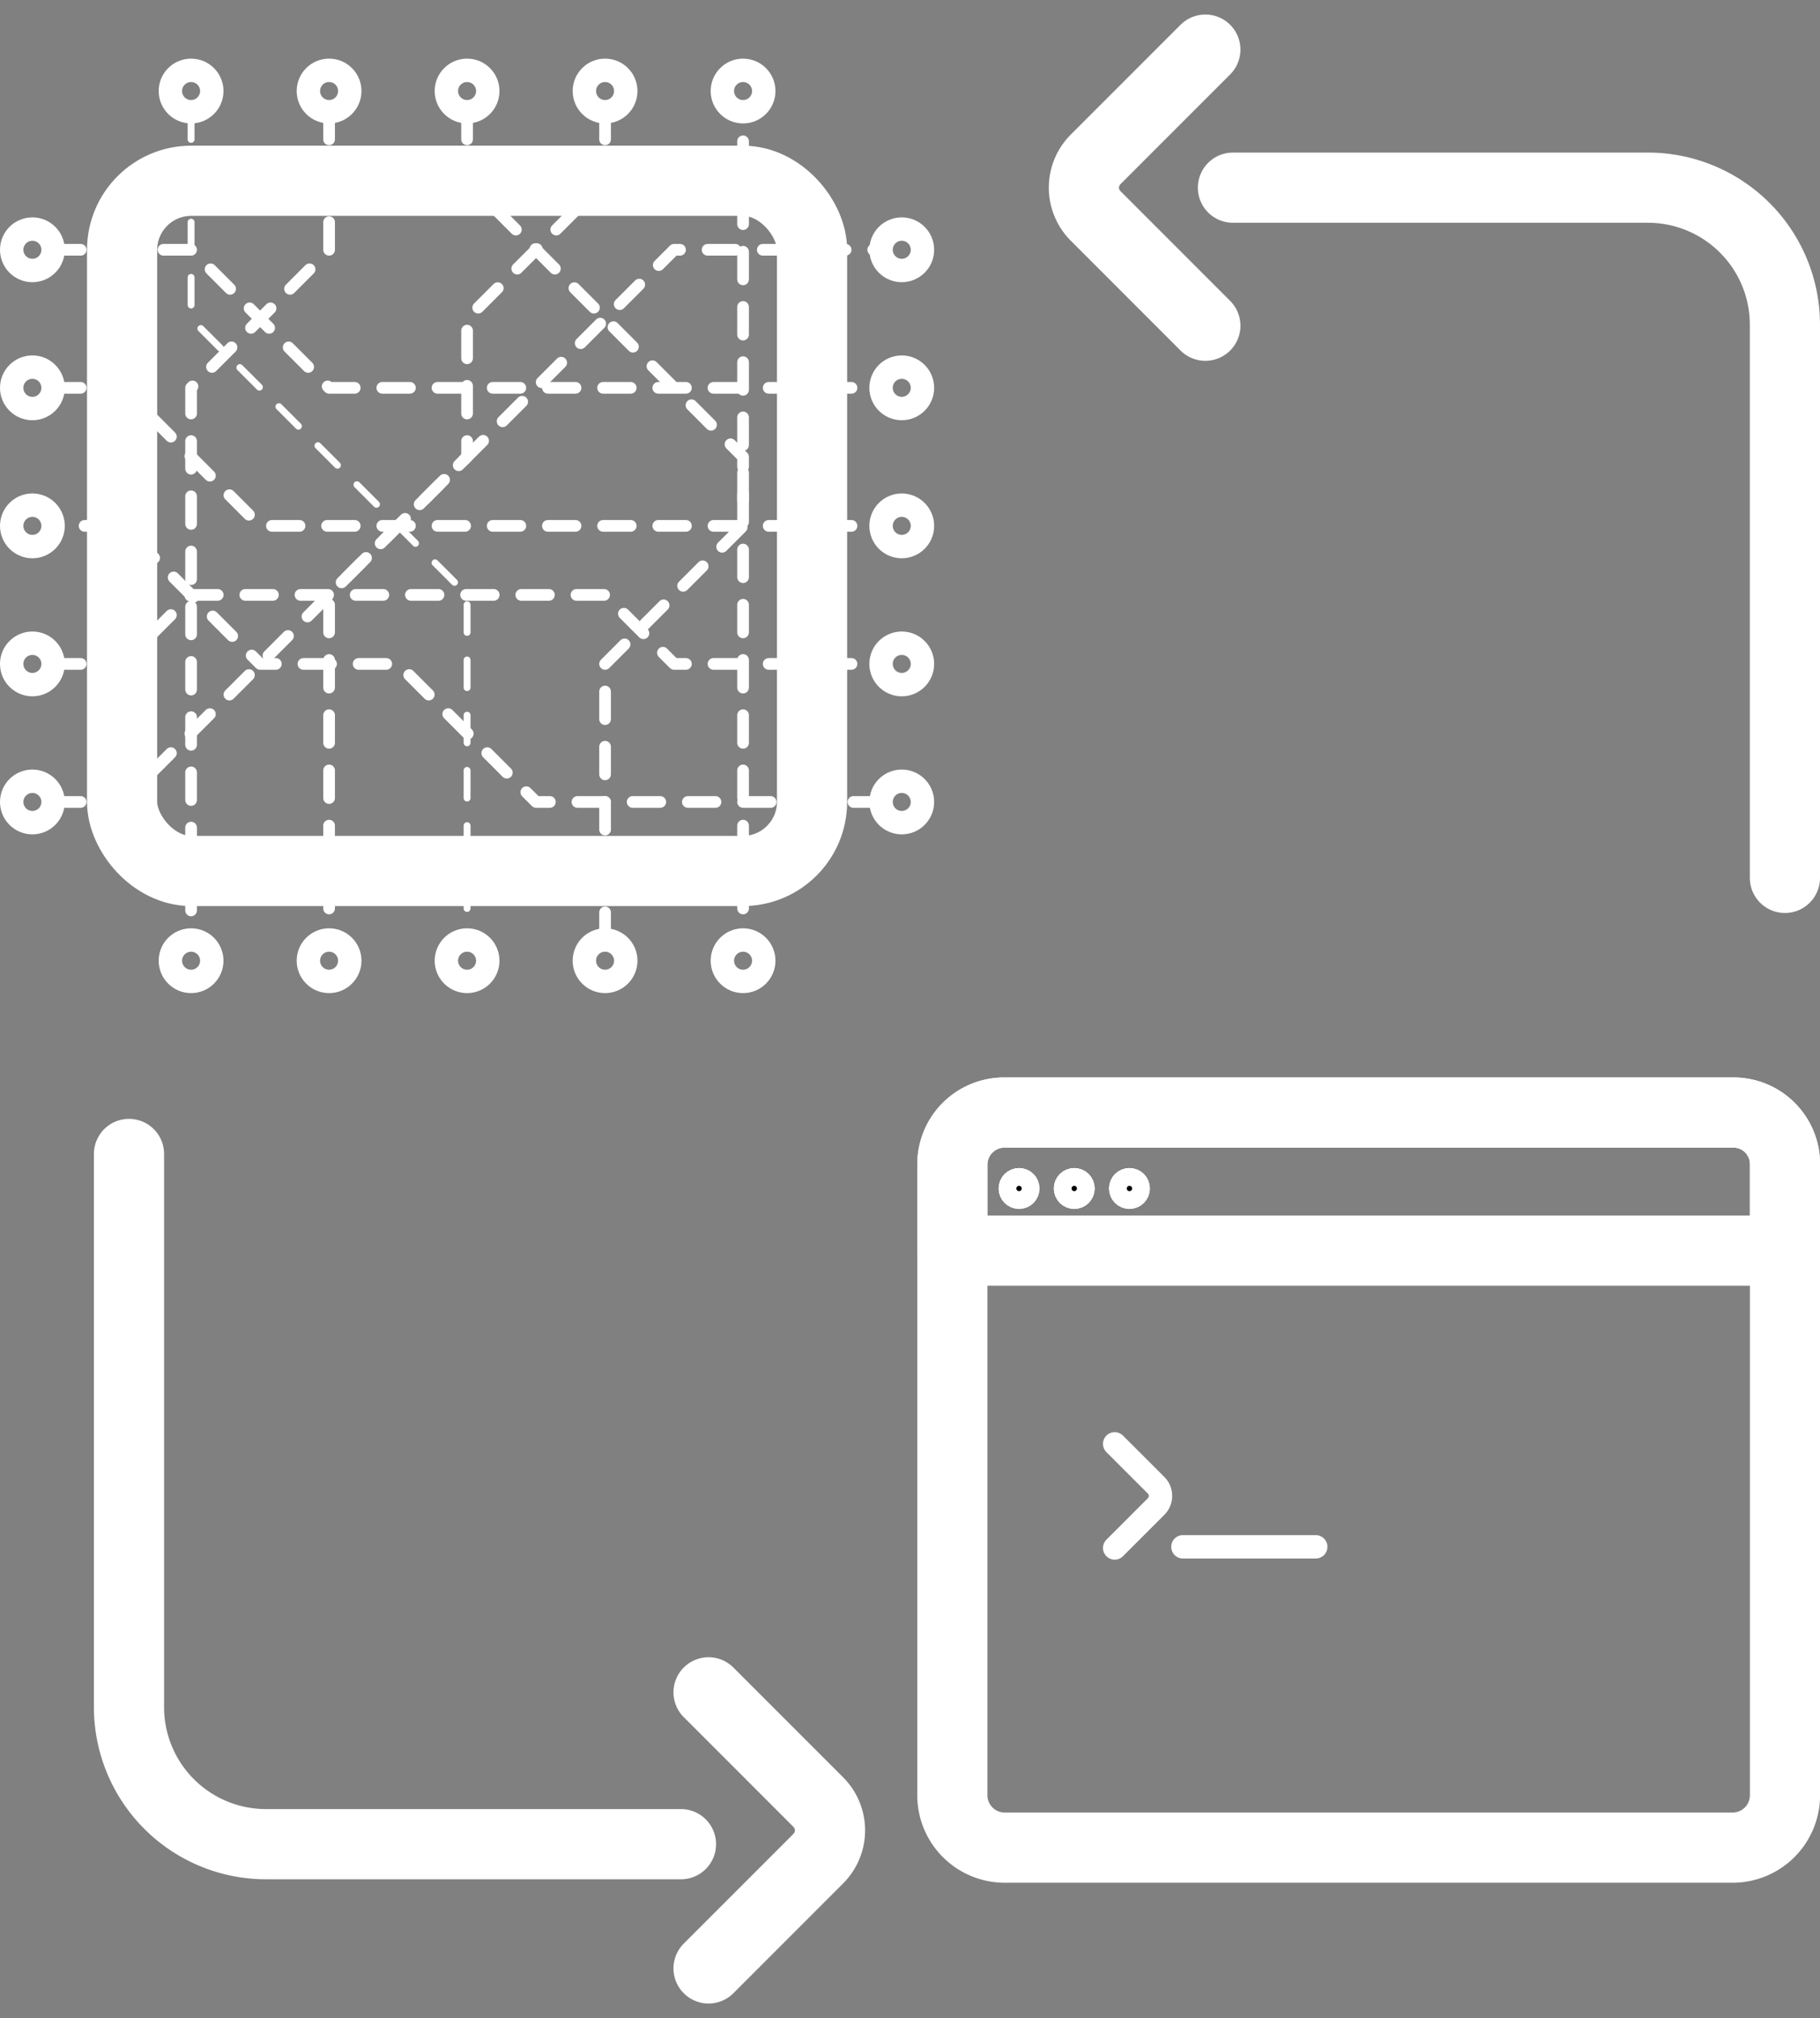 <svg xmlns="http://www.w3.org/2000/svg" width="77.815" height="86.253" viewBox="0 0 77.815 86.253">
  <rect x="0" y="0" width="77.815" height="86.253" fill="#808080" stroke="none"/>
  <g id="icon-linux-kernel" transform="translate(263.915 -105.763)">
    <g id="Layer_2" data-name="Layer 2">
      <rect id="Rectangle_114" data-name="Rectangle 114" width="29.5" height="29.5" rx="2.956" transform="translate(-258.695 113.489)" fill="none" stroke="#fff" stroke-linecap="round" stroke-linejoin="round" stroke-width="3"/>
      <path id="Path_300" data-name="Path 300" d="M-261.645,140.039h2.95l23.6-23.6h8.85" fill="none" stroke="#fff" stroke-linecap="round" stroke-linejoin="round" stroke-width="0.5" stroke-dasharray="1.18 1.18"/>
      <path id="Path_301" data-name="Path 301" d="M-261.645,134.139h2.95l2.95-2.95h17.7l2.95,2.95h8.85" fill="none" stroke="#fff" stroke-linecap="round" stroke-linejoin="round" stroke-width="0.5" stroke-dasharray="1.18 1.18"/>
      <path id="Path_302" data-name="Path 302" d="M-261.645,122.339h2.95l5.9,5.9h26.55" fill="none" stroke="#fff" stroke-linecap="round" stroke-linejoin="round" stroke-width="0.5" stroke-dasharray="1.18 1.18"/>
      <path id="Path_303" data-name="Path 303" d="M-261.645,116.439h5.9l5.9,5.9h23.6" fill="none" stroke="#fff" stroke-linecap="round" stroke-linejoin="round" stroke-width="0.5" stroke-dasharray="1.18 1.18"/>
      <path id="Path_304" data-name="Path 304" d="M-226.245,140.039h-14.75l-5.9-5.9h-5.9l-5.9-5.9h-2.95" fill="none" stroke="#fff" stroke-linecap="round" stroke-linejoin="round" stroke-width="0.5" stroke-dasharray="1.18 1.18"/>
      <path id="Path_305" data-name="Path 305" d="M-238.045,145.939v-11.8l5.9-5.9v-17.7" fill="none" stroke="#fff" stroke-linecap="round" stroke-linejoin="round" stroke-width="0.5" stroke-dasharray="1.18 1.18"/>
      <path id="Path_306" data-name="Path 306" d="M-238.045,110.539v2.95l-5.9,5.9v5.9l-5.9,5.9v14.75" fill="none" stroke="#fff" stroke-linecap="round" stroke-linejoin="round" stroke-width="0.5" stroke-dasharray="1.18 1.18"/>
      <path id="Path_307" data-name="Path 307" d="M-243.945,110.539v2.95l11.8,11.8v20.65" fill="none" stroke="#fff" stroke-linecap="round" stroke-linejoin="round" stroke-width="0.5" stroke-dasharray="1.18 1.18"/>
      <path id="Path_308" data-name="Path 308" d="M-249.845,110.539v5.9l-5.9,5.9v23.6" fill="none" stroke="#fff" stroke-linecap="round" stroke-linejoin="round" stroke-width="0.5" stroke-dasharray="1.18 1.18"/>
      <path id="Path_309" data-name="Path 309" d="M-255.745,110.539v8.85l11.8,11.8v14.75" fill="none" stroke="#fff" stroke-linecap="round" stroke-linejoin="round" stroke-width="0.295" stroke-dasharray="1.18 1.18"/>
      <circle id="Ellipse_57" data-name="Ellipse 57" cx="0.885" cy="0.885" r="0.885" transform="translate(-256.63 108.769)" fill="none" stroke="#fff" stroke-linecap="round" stroke-linejoin="round" stroke-width="1"/>
      <circle id="Ellipse_58" data-name="Ellipse 58" cx="0.885" cy="0.885" r="0.885" transform="translate(-250.73 108.769)" fill="none" stroke="#fff" stroke-linecap="round" stroke-linejoin="round" stroke-width="1"/>
      <circle id="Ellipse_59" data-name="Ellipse 59" cx="0.885" cy="0.885" r="0.885" transform="translate(-244.83 108.769)" fill="none" stroke="#fff" stroke-linecap="round" stroke-linejoin="round" stroke-width="1"/>
      <circle id="Ellipse_60" data-name="Ellipse 60" cx="0.885" cy="0.885" r="0.885" transform="translate(-233.03 108.769)" fill="none" stroke="#fff" stroke-linecap="round" stroke-linejoin="round" stroke-width="1"/>
      <circle id="Ellipse_61" data-name="Ellipse 61" cx="0.885" cy="0.885" r="0.885" transform="translate(-238.93 108.769)" fill="none" stroke="#fff" stroke-linecap="round" stroke-linejoin="round" stroke-width="1"/>
      <circle id="Ellipse_62" data-name="Ellipse 62" cx="0.885" cy="0.885" r="0.885" transform="translate(-256.63 145.939)" fill="none" stroke="#fff" stroke-linecap="round" stroke-linejoin="round" stroke-width="1"/>
      <circle id="Ellipse_63" data-name="Ellipse 63" cx="0.885" cy="0.885" r="0.885" transform="translate(-250.73 145.939)" fill="none" stroke="#fff" stroke-linecap="round" stroke-linejoin="round" stroke-width="1"/>
      <circle id="Ellipse_64" data-name="Ellipse 64" cx="0.885" cy="0.885" r="0.885" transform="translate(-244.83 145.939)" fill="none" stroke="#fff" stroke-linecap="round" stroke-linejoin="round" stroke-width="1"/>
      <circle id="Ellipse_65" data-name="Ellipse 65" cx="0.885" cy="0.885" r="0.885" transform="translate(-233.03 145.939)" fill="none" stroke="#fff" stroke-linecap="round" stroke-linejoin="round" stroke-width="1"/>
      <circle id="Ellipse_66" data-name="Ellipse 66" cx="0.885" cy="0.885" r="0.885" transform="translate(-238.93 145.939)" fill="none" stroke="#fff" stroke-linecap="round" stroke-linejoin="round" stroke-width="1"/>
      <circle id="Ellipse_67" data-name="Ellipse 67" cx="0.885" cy="0.885" r="0.885" transform="translate(-263.415 139.154)" fill="none" stroke="#fff" stroke-linecap="round" stroke-linejoin="round" stroke-width="1"/>
      <circle id="Ellipse_68" data-name="Ellipse 68" cx="0.885" cy="0.885" r="0.885" transform="translate(-263.415 133.254)" fill="none" stroke="#fff" stroke-linecap="round" stroke-linejoin="round" stroke-width="1"/>
      <circle id="Ellipse_69" data-name="Ellipse 69" cx="0.885" cy="0.885" r="0.885" transform="translate(-263.415 127.354)" fill="none" stroke="#fff" stroke-linecap="round" stroke-linejoin="round" stroke-width="1"/>
      <circle id="Ellipse_70" data-name="Ellipse 70" cx="0.885" cy="0.885" r="0.885" transform="translate(-263.415 115.554)" fill="none" stroke="#fff" stroke-linecap="round" stroke-linejoin="round" stroke-width="1"/>
      <circle id="Ellipse_71" data-name="Ellipse 71" cx="0.885" cy="0.885" r="0.885" transform="translate(-263.415 121.454)" fill="none" stroke="#fff" stroke-linecap="round" stroke-linejoin="round" stroke-width="1"/>
      <circle id="Ellipse_72" data-name="Ellipse 72" cx="0.885" cy="0.885" r="0.885" transform="translate(-226.245 139.154)" fill="none" stroke="#fff" stroke-linecap="round" stroke-linejoin="round" stroke-width="1"/>
      <circle id="Ellipse_73" data-name="Ellipse 73" cx="0.885" cy="0.885" r="0.885" transform="translate(-226.245 133.254)" fill="none" stroke="#fff" stroke-linecap="round" stroke-linejoin="round" stroke-width="1"/>
      <circle id="Ellipse_74" data-name="Ellipse 74" cx="0.885" cy="0.885" r="0.885" transform="translate(-226.245 127.354)" fill="none" stroke="#fff" stroke-linecap="round" stroke-linejoin="round" stroke-width="1"/>
      <circle id="Ellipse_75" data-name="Ellipse 75" cx="0.885" cy="0.885" r="0.885" transform="translate(-226.245 115.554)" fill="none" stroke="#fff" stroke-linecap="round" stroke-linejoin="round" stroke-width="1"/>
      <circle id="Ellipse_76" data-name="Ellipse 76" cx="0.885" cy="0.885" r="0.885" transform="translate(-226.245 121.454)" fill="none" stroke="#fff" stroke-linecap="round" stroke-linejoin="round" stroke-width="1"/>
      <path id="Path_310" data-name="Path 310" d="M-212.38,107.884l-4.692,4.692a1.707,1.707,0,0,0,0,2.415l4.692,4.693" fill="none" stroke="#fff" stroke-linecap="round" stroke-linejoin="round" stroke-width="3"/>
      <path id="Path_311" data-name="Path 311" d="M-233.62,189.894l4.692-4.693a1.707,1.707,0,0,0,0-2.415l-4.692-4.692" fill="none" stroke="#fff" stroke-linecap="round" stroke-linejoin="round" stroke-width="3"/>
      <path id="Rectangle_115" data-name="Rectangle 115" d="M2.2,0H33.4a2.2,2.2,0,0,1,2.2,2.2V5.9a0,0,0,0,1,0,0H0a0,0,0,0,1,0,0V2.2A2.2,2.2,0,0,1,2.2,0Z" transform="translate(-223.197 153.314)" fill="none" stroke="#fff" stroke-linecap="round" stroke-linejoin="round" stroke-width="3"/>
      <path id="Rectangle_116" data-name="Rectangle 116" d="M2.24,0H33.4a2.2,2.2,0,0,1,2.2,2.2V29.178a2.24,2.24,0,0,1-2.24,2.24H2.24A2.24,2.24,0,0,1,0,29.178V2.24A2.24,2.24,0,0,1,2.24,0Z" transform="translate(-223.197 153.314)" fill="none" stroke="#fff" stroke-linecap="round" stroke-linejoin="round" stroke-width="3"/>
      <g id="Group_177" data-name="Group 177">
        <g id="Group_176" data-name="Group 176">
          <g id="Ellipse_77" data-name="Ellipse 77" transform="translate(-216.51 155.674)" stroke="#fff" stroke-width="1">
            <circle cx="0.885" cy="0.885" r="0.885" stroke="none"/>
            <circle cx="0.885" cy="0.885" r="0.385" fill="none"/>
          </g>
        </g>
      </g>
      <g id="Group_179" data-name="Group 179">
        <g id="Group_178" data-name="Group 178">
          <g id="Ellipse_78" data-name="Ellipse 78" transform="translate(-218.87 155.674)" stroke="#fff" stroke-width="1">
            <circle cx="0.885" cy="0.885" r="0.885" stroke="none"/>
            <circle cx="0.885" cy="0.885" r="0.385" fill="none"/>
          </g>
        </g>
      </g>
      <g id="Group_181" data-name="Group 181">
        <g id="Group_180" data-name="Group 180">
          <g id="Ellipse_79" data-name="Ellipse 79" transform="translate(-221.23 155.674)" stroke="#fff" stroke-width="1">
            <circle cx="0.885" cy="0.885" r="0.885" stroke="none"/>
            <circle cx="0.885" cy="0.885" r="0.385" fill="none"/>
          </g>
        </g>
      </g>
      <path id="Path_312" data-name="Path 312" d="M-216.256,167.474l1.77,1.769a.645.645,0,0,1,0,.911l-1.77,1.769" fill="none" stroke="#fff" stroke-linecap="round" stroke-linejoin="round" stroke-width="1"/>
      <line id="Line_164" data-name="Line 164" x2="5.679" transform="translate(-213.339 171.874)" fill="none" stroke="#fff" stroke-linecap="round" stroke-linejoin="round" stroke-width="1"/>
      <path id="Path_313" data-name="Path 313" d="M-211.2,113.784h17.742a5.858,5.858,0,0,1,5.858,5.857v23.643" fill="none" stroke="#fff" stroke-linecap="round" stroke-linejoin="round" stroke-width="3"/>
      <path id="Path_314" data-name="Path 314" d="M-234.8,184.584h-17.742a5.858,5.858,0,0,1-5.858-5.858V155.084" fill="none" stroke="#fff" stroke-linecap="round" stroke-linejoin="round" stroke-width="3"/>
    </g>
  </g>
</svg>
